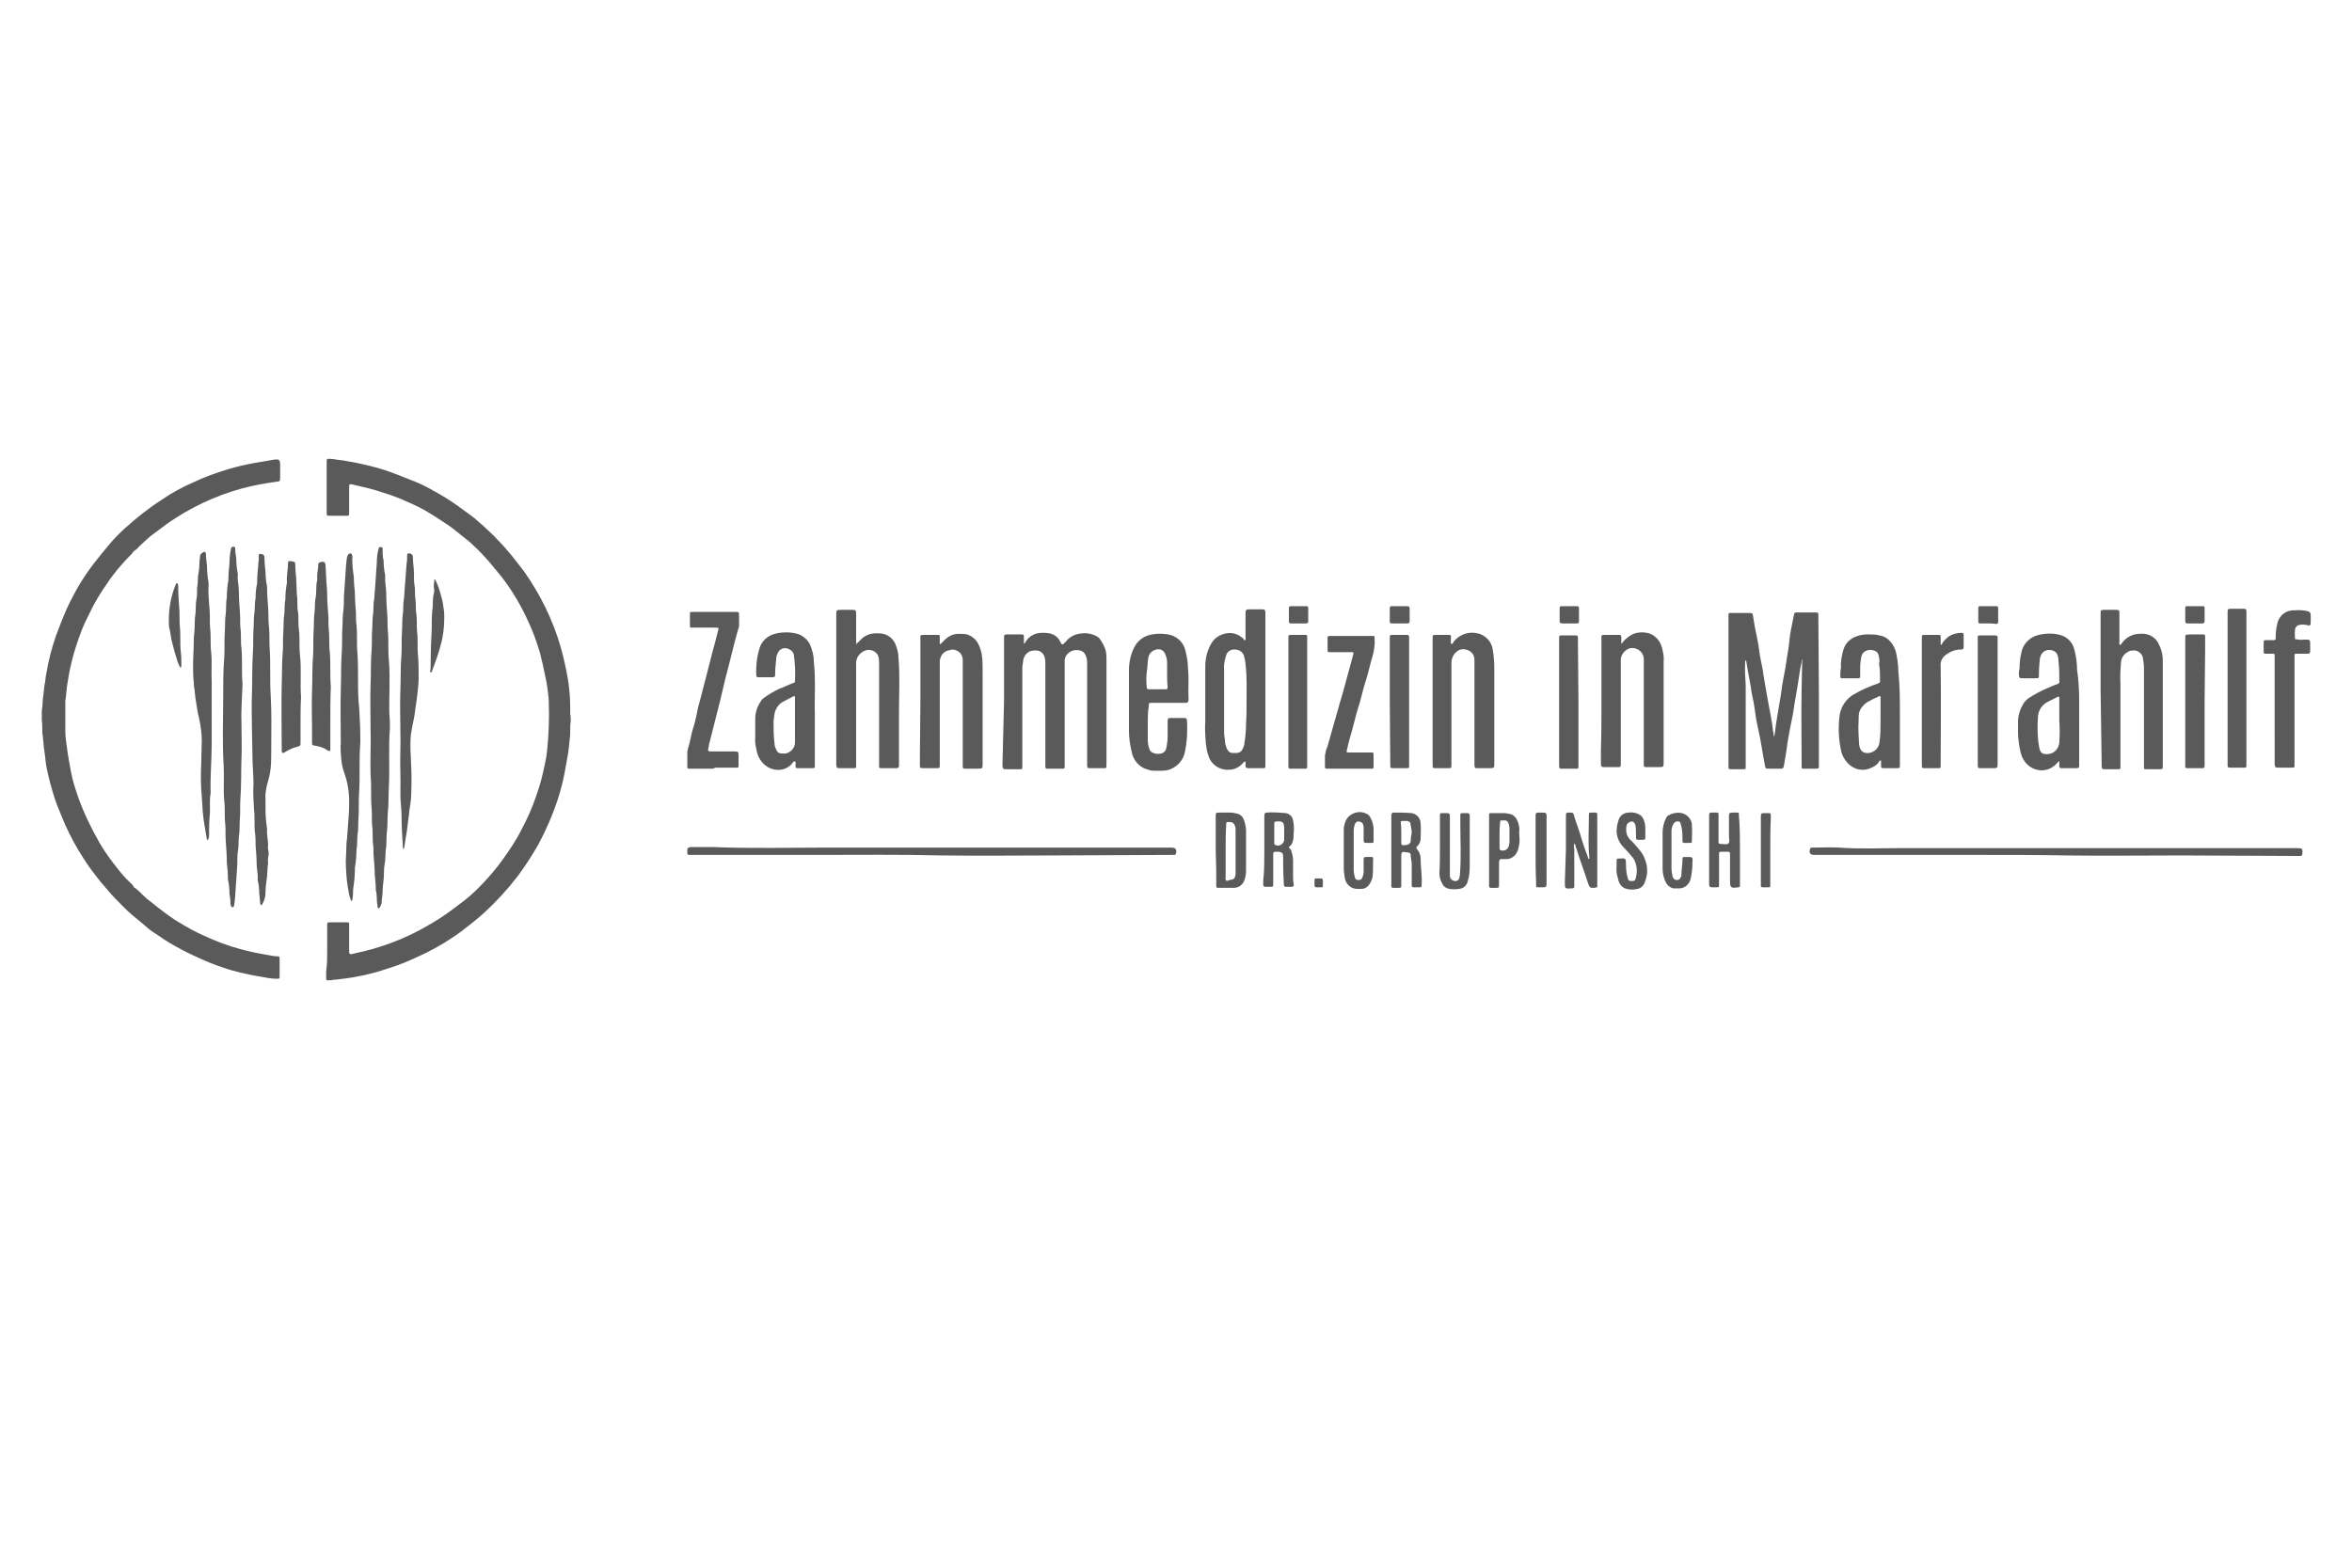 <?xml version="1.0" encoding="utf-8"?>
<!-- Generator: Adobe Illustrator 25.0.1, SVG Export Plug-In . SVG Version: 6.00 Build 0)  -->
<svg version="1.1" id="Layer_1" xmlns="http://www.w3.org/2000/svg" xmlns:xlink="http://www.w3.org/1999/xlink" x="0px" y="0px"
	 viewBox="0 0 450 300" style="enable-background:new 0 0 450 300;" xml:space="preserve">
<style type="text/css">
	.st0{fill:#5A5A5A;}
</style>
<path id="Path_189" class="st0" d="M62.6,182c0-1.6,0-3.3,0-4.9c0-0.6,0-0.6,0.6-0.6c1.1,0,2.1,0,3.1,0c0.5,0,0.5,0,0.5,0.5
	c0,1.6,0,3.1,0,4.7c0,0.2,0,0.4,0,0.6c0,0.2,0.2,0.3,0.4,0.3c1.8-0.4,3.6-0.8,5.4-1.4c2.9-0.9,5.7-2.1,8.4-3.6
	c1.1-0.6,2.1-1.2,3.2-1.9c1.7-1.1,3.2-2.3,4.8-3.5c1.4-1.1,2.6-2.3,3.8-3.6c1.2-1.3,2.3-2.6,3.3-4c1.3-1.8,2.6-3.7,3.6-5.7
	c1.2-2.2,2.2-4.5,3-6.9c0.7-2,1.2-4,1.6-6c0.2-0.9,0.3-1.7,0.4-2.6c0.3-3,0.4-6,0.3-8.9c0-0.8-0.1-1.6-0.2-2.3
	c-0.1-0.8-0.2-1.6-0.4-2.4c-0.3-1.6-0.7-3.3-1.1-4.9c-0.6-2-1.3-4-2.2-5.9c-1.4-3.1-3.1-6-5.2-8.7c-0.8-1-1.6-1.9-2.4-2.9
	c-0.9-1-1.8-2-2.8-2.9c-0.8-0.8-1.7-1.5-2.6-2.2c-0.9-0.7-1.8-1.5-2.8-2.1c-1-0.7-2-1.3-3.1-2c-1.3-0.8-2.7-1.5-4.1-2.1
	c-1.5-0.7-3.1-1.3-4.7-1.8c-2-0.7-4-1.1-6-1.6c-0.5-0.1-0.6,0-0.6,0.4c0,1.5,0,3,0,4.6c0,0.2,0,0.4,0,0.6c0,0.3-0.1,0.4-0.4,0.4
	c-1.2,0-2.3,0-3.5,0c-0.3,0-0.4-0.1-0.4-0.4c0-0.5,0-1,0-1.6v-7.9c0-0.2,0-0.4,0-0.6c0-0.3,0.1-0.4,0.4-0.4c0.6,0,1.2,0.1,1.8,0.2
	c1.2,0.1,2.4,0.4,3.6,0.6c2.4,0.5,4.8,1.1,7.1,2c1.4,0.5,2.7,1.1,4.1,1.6c1.5,0.6,2.9,1.4,4.3,2.2c1.8,1,3.4,2.1,5,3.3
	c0.9,0.7,1.9,1.3,2.7,2.1c0.7,0.6,1.4,1.2,2,1.8c0.6,0.6,1.2,1.1,1.7,1.7c1.9,1.9,3.5,4,5.1,6.1c3.1,4.4,5.5,9.3,7,14.5
	c0.5,1.9,1,3.9,1.3,5.8c0.2,1,0.3,2.1,0.4,3.2c0.1,1.3,0.1,2.5,0.1,3.8c0.1,0.4,0.1,0.9,0.1,1.3c-0.2,1.1,0,2.3-0.2,3.4
	c-0.1,1.1-0.2,2.2-0.4,3.3c-0.2,1.1-0.4,2.2-0.6,3.3c-0.3,1.6-0.7,3.1-1.2,4.7c-1,3.1-2.3,6.1-3.8,8.9c-1.2,2.1-2.5,4.1-3.9,6
	c-2,2.6-4.1,4.9-6.5,7.1c-0.8,0.7-1.6,1.4-2.5,2.1c-1.1,0.9-2.3,1.8-3.5,2.6c-2.1,1.4-4.4,2.7-6.7,3.7c-1.9,0.9-3.9,1.7-5.9,2.3
	c-2,0.7-4.1,1.2-6.3,1.6c-1.3,0.2-2.6,0.4-3.9,0.5c-0.4,0.1-0.7,0.1-1.1,0.1c-0.2,0-0.3-0.1-0.3-0.3c0-0.5,0-0.9,0-1.4
	C62.6,184.5,62.6,183.2,62.6,182z"/>
<path id="Path_190" class="st0" d="M8,137.8c0-0.6,0-1.2,0-1.8c0.2-1,0.1-2,0.3-3c0.1-0.6,0.1-1.2,0.2-1.8c0.2-0.8,0.2-1.7,0.4-2.5
	c0.4-2.4,1-4.7,1.8-7c0.6-1.6,1.2-3.2,1.9-4.8c0.6-1.4,1.3-2.7,2-4c1-1.8,2.1-3.4,3.3-5c1-1.3,2-2.5,3-3.7c0.9-1.1,1.9-2.1,3-3.1
	c2.2-2,4.6-3.9,7.1-5.5c1.9-1.3,3.9-2.4,6-3.3c2.1-1,4.3-1.8,6.6-2.5c1.7-0.5,3.4-0.9,5.1-1.2c1.2-0.2,2.4-0.4,3.5-0.6
	c1.2-0.2,1.4-0.1,1.4,1.1c0,0.7,0,1.5,0,2.2c0,0.8,0,0.8-0.8,0.9c-2.2,0.3-4.4,0.7-6.6,1.3c-5.1,1.4-9.9,3.7-14.2,6.7
	c-1.1,0.8-2.1,1.6-3.2,2.4c-0.8,0.7-1.6,1.4-2.3,2.1c-0.2,0.3-0.5,0.5-0.8,0.7c-0.3,0.2-0.4,0.6-0.7,0.8c-1.7,1.7-3.3,3.6-4.6,5.6
	c-1,1.4-1.9,2.9-2.7,4.4c-0.7,1.5-1.5,2.9-2.1,4.5c-0.8,2.1-1.5,4.2-2,6.4c-0.3,1.2-0.5,2.5-0.7,3.7c-0.2,1.1-0.2,2.2-0.4,3.3
	c0,0.2,0,0.4,0,0.6c0,1.8,0,3.6,0,5.4c0,1,0.2,2,0.3,2.9c0.2,1.6,0.5,3.2,0.8,4.8c0.3,1.6,0.8,3.1,1.3,4.6c1.1,3.1,2.5,6,4.1,8.8
	c0.8,1.4,1.7,2.7,2.7,4c1,1.3,2,2.6,3.2,3.7c0.3,0.2,0.5,0.5,0.7,0.8c0,0.1,0.1,0.2,0.2,0.2c1,0.7,1.7,1.7,2.7,2.4
	c0.6,0.5,1.3,1,1.9,1.5c1.3,1,2.6,2,4,2.8c1.5,0.9,3.1,1.8,4.7,2.5c2.2,1,4.5,1.9,6.8,2.5c1.8,0.5,3.7,0.9,5.6,1.2
	c0.5,0.1,1,0.2,1.5,0.2c0.5,0,0.5,0.1,0.5,0.6c0,1.1,0,2.2,0,3.2c0,0.5,0,0.5-0.6,0.5c-1,0-2-0.2-3-0.4c-1.4-0.2-2.7-0.5-4-0.8
	c-1.2-0.3-2.3-0.6-3.4-1c-1.5-0.5-3-1.1-4.5-1.8c-1.1-0.5-2.2-1-3.3-1.6c-1.5-0.8-2.9-1.6-4.3-2.6c-0.9-0.6-1.9-1.2-2.7-2
	c-0.8-0.7-1.6-1.3-2.4-2c-1.2-1-2.2-2.1-3.2-3.1s-1.9-2.2-2.9-3.3c-1.1-1.4-2.2-2.8-3.2-4.4c-1.3-2-2.5-4.2-3.5-6.4
	c-0.7-1.7-1.4-3.3-2-5c-0.6-1.9-1.1-3.7-1.5-5.6c-0.3-1.2-0.3-2.4-0.5-3.5c-0.2-1.2-0.2-2.4-0.4-3.6C8.1,139.4,8.1,138.5,8,137.8z"
	/>
<path id="Path_191" class="st0" d="M348,132.2V146c0,0.2,0,0.3,0,0.5c0,0.5,0,0.6-0.6,0.6c-0.7,0-1.5,0-2.2,0c-0.5,0-0.5,0-0.5-0.5
	c0-0.1,0-0.2,0-0.3c0-4.9-0.1-9.7,0-14.6c0-1.7,0.1-3.3,0.1-5c0-0.2,0-0.4,0-0.5c-0.2,0.1-0.1,0.4-0.1,0.5c-0.3,1.3-0.5,2.7-0.7,4.1
	c-0.2,1.4-0.5,2.8-0.7,4.1c-0.2,1.8-0.7,3.7-1,5.5c-0.2,1.1-0.4,2.2-0.5,3.2c-0.2,1-0.3,2-0.5,3c-0.1,0.4-0.2,0.5-0.6,0.5
	c-0.8,0-1.6,0-2.4,0c-0.5,0-0.5-0.1-0.6-0.5c-0.5-2.5-0.8-5-1.4-7.5c-0.4-1.6-0.5-3.2-0.8-4.8c-0.2-0.9-0.4-1.8-0.5-2.7
	c-0.2-1.1-0.4-2.2-0.6-3.3c-0.1-0.6-0.2-1.2-0.3-1.8c0,0,0-0.1-0.1-0.1c-0.1,0-0.1,0.1-0.1,0.2c-0.1,1.5,0,3,0.1,4.5
	c0,0.2,0,0.4,0,0.6c0,4.9,0,9.8,0,14.7c0,0.9,0.1,0.8-0.9,0.8c-0.7,0-1.4,0-2,0c-0.3,0-0.4-0.1-0.4-0.4c0-0.2,0-0.4,0-0.6
	c0-9.3,0-18.7,0-28c0-1-0.1-0.9,0.9-0.9c1,0,2,0,3.1,0c0.5,0,0.7,0.1,0.7,0.6c0.2,1.4,0.5,2.9,0.8,4.3c0.3,1.4,0.4,2.8,0.7,4.2
	c0.2,0.9,0.4,1.9,0.5,2.8c0.2,1.2,0.4,2.3,0.6,3.5c0.2,1.3,0.5,2.6,0.7,3.8c0.2,1.1,0.4,2.1,0.5,3.2c0,0.2,0.1,0.4,0.1,0.5
	c0.1,0.3,0,0.6,0.1,0.8c0.1-0.3,0.2-0.6,0.2-0.9c0.2-1.9,0.6-3.8,0.9-5.8c0.3-1.5,0.4-2.9,0.7-4.4c0.3-1.4,0.5-2.7,0.7-4.1
	c0.2-1.2,0.4-2.4,0.5-3.6c0.1-1,0.3-1.9,0.5-2.9c0.1-0.5,0.2-1,0.3-1.5s0.1-0.6,0.6-0.6c1.2,0,2.5,0,3.7,0c0.3,0,0.4,0.1,0.4,0.4
	c0,0.2,0,0.4,0,0.6L348,132.2z"/>
<path id="Path_192" class="st0" d="M192.1,134.3v-11.7c0-0.2,0-0.4,0-0.6c0-0.5,0.1-0.6,0.6-0.6c0.9,0,1.9,0,2.8,0
	c0.3,0,0.4,0.1,0.4,0.4c0,0.2,0,0.5,0,0.7c0,0.2,0,0.5,0,0.7c0.2-0.1,0.3-0.3,0.4-0.5c0.1-0.1,0.2-0.3,0.3-0.4
	c0.7-0.8,1.7-1.2,2.8-1.2c0.5,0,0.9,0,1.4,0.1c0.9,0.2,1.6,0.7,2,1.5c0.1,0.2,0.2,0.4,0.3,0.5c0,0.1,0.1,0.1,0.2,0.1c0,0,0,0,0.1,0
	c0.2-0.2,0.4-0.4,0.6-0.6c0.7-0.9,1.8-1.4,3-1.5c1-0.1,2,0.1,2.9,0.6c0.1,0.1,0.3,0.2,0.4,0.3c0.6,0.8,1.1,1.7,1.3,2.6
	c0.1,0.6,0.1,1.1,0.1,1.7c0,6.6,0,13.2,0,19.8c0,0.9,0,0.8-0.8,0.8c-0.8,0-1.6,0-2.4,0c-0.4,0-0.4,0-0.5-0.4c0-0.2,0-0.4,0-0.6
	c0-6.4,0-12.8,0-19.2c0-0.7-0.2-1.4-0.6-1.9c-0.3-0.3-0.8-0.5-1.3-0.5c-1.1-0.1-2.2,0.7-2.4,1.8c0,0.2,0,0.3,0,0.5
	c0,2.3,0,4.5,0,6.8V146c0,0.2,0,0.4,0,0.6c0,0.4,0,0.5-0.4,0.5c-1,0-1.9,0-2.9,0c-0.3,0-0.4-0.1-0.4-0.4c0-0.2,0-0.4,0-0.6
	c0-6.4,0-12.8,0-19.2c0-0.3,0-0.7-0.1-1c-0.2-1-1.1-1.6-2.1-1.4c-0.1,0-0.1,0-0.2,0c-0.9,0.1-1.6,0.8-1.8,1.7
	c-0.1,0.5-0.1,0.9-0.2,1.4c0,6.2,0,12.4,0,18.7c0,1,0.1,0.9-0.9,0.9c-0.8,0-1.5,0-2.3,0c-0.5,0-0.5-0.1-0.6-0.6c0-0.2,0-0.4,0-0.5
	L192.1,134.3z"/>
<path id="Path_193" class="st0" d="M242.1,131.9v14.2c0,1,0.1,0.9-0.9,0.9c-0.8,0-1.5,0-2.3,0c-0.5,0-0.6-0.1-0.6-0.6
	c0-0.2,0-0.3,0-0.5c0-0.1,0-0.2-0.1-0.2c0,0-0.1,0.1-0.2,0.1c-0.7,0.9-1.7,1.5-2.9,1.5c-1.8,0.1-3.4-1-3.9-2.7
	c-0.3-0.8-0.4-1.6-0.5-2.4c-0.1-1.4-0.2-2.7-0.1-4.1c0-3.5,0-7,0-10.5c0-1.7,0.4-3.3,1.3-4.7c0.6-0.9,1.6-1.5,2.7-1.7
	c1.1-0.2,2.2,0.1,3,0.8c0.1,0,0.1,0.1,0.2,0.1c0.2,0.1,0.1,0.5,0.4,0.4c0.2-0.1,0.1-0.4,0.1-0.6c0-1.5,0-3,0-4.5
	c0-0.7,0.1-0.8,0.8-0.8c0.8,0,1.6,0,2.4,0c0.5,0,0.5,0.1,0.6,0.5c0,0.2,0,0.4,0,0.6L242.1,131.9z M238.5,133.9c0-2,0.1-4.4-0.2-6.8
	c0-0.5-0.2-1.1-0.3-1.6c-0.2-0.7-0.9-1.2-1.7-1.2c-0.8-0.1-1.5,0.4-1.7,1.1c-0.3,0.9-0.5,1.9-0.4,2.9c0,4,0,7.9,0,11.9
	c0,0.7,0.2,1.3,0.2,2c0.1,0.4,0.2,0.8,0.4,1.2c0.2,0.4,0.6,0.7,1,0.7c0.2,0,0.5,0,0.7,0c0.6,0,1.1-0.3,1.3-0.9
	c0.2-0.4,0.3-0.7,0.3-1.1c0.2-1.2,0.3-2.4,0.3-3.7C238.5,137.2,238.5,135.7,238.5,133.9L238.5,133.9z"/>
<path id="Path_194" class="st0" d="M160,131.8v-14.1c0-1,0-1,1.1-1c0.7,0,1.4,0,2,0c0.6,0,0.7,0.1,0.7,0.7c0,1.8,0,3.6,0,5.4
	c0,0.2,0,0.4,0,0.5c0.1-0.1,0.2-0.3,0.4-0.4c0.2-0.2,0.4-0.4,0.6-0.6c0.7-0.7,1.7-1.1,2.7-1.1c0.2,0,0.5,0,0.7,0
	c1.3,0,2.4,0.7,3,1.8c0.4,0.9,0.7,1.9,0.7,2.9c0.3,3.4,0.1,6.8,0.1,10.1c0,3.4,0,6.7,0,10.1c0,0.2,0,0.3,0,0.5
	c0,0.2-0.2,0.4-0.4,0.4c0,0,0,0-0.1,0c-1,0-2,0-3,0c-0.2,0-0.3-0.1-0.3-0.3s0-0.4,0-0.6c0-6.3,0-12.6,0-19c0-0.4,0-0.9-0.1-1.3
	c-0.2-1-1.3-1.6-2.3-1.4c-0.1,0-0.2,0.1-0.3,0.1c-1,0.4-1.7,1.3-1.7,2.4c0,0.3,0,0.6,0,0.9c0,6.1,0,12.2,0,18.3c0,1,0.1,0.9-0.9,0.9
	c-0.8,0-1.5,0-2.3,0c-0.5,0-0.5-0.1-0.6-0.6c0-0.2,0-0.4,0-0.6L160,131.8z"/>
<path id="Path_195" class="st0" d="M401.9,131.9V118c0-0.1,0-0.3,0-0.4c0-0.9,0-0.9,0.9-0.9c0.6,0,1.2,0,1.8,0c0.9,0,0.9,0,0.9,0.9
	c0,1.7,0,3.4,0,5.1c0,0.2-0.1,0.6,0.1,0.7c0.2,0.1,0.3-0.3,0.5-0.5c0.8-1,2-1.6,3.2-1.6c0.7-0.1,1.4,0,2.1,0.3
	c0.6,0.3,1.2,0.8,1.5,1.4c0.6,1.1,0.9,2.2,0.9,3.5c0,6.6,0,13.2,0,19.8c0,0.1,0,0.2,0,0.3c0,0.5,0,0.6-0.6,0.6c-0.8,0-1.7,0-2.5,0
	c-0.5,0-0.5,0-0.5-0.5c0-0.2,0-0.4,0-0.6c0-6.1,0-12.2,0-18.3c0-0.6-0.1-1.2-0.2-1.9c-0.2-1-1.2-1.6-2.1-1.4c-0.1,0-0.1,0-0.2,0
	c-1,0.3-1.8,1.1-1.9,2.2c-0.1,1.4-0.2,2.8-0.1,4.2c0,5.1,0,10.3,0,15.4c0,1,0.1,0.9-0.9,0.9c-0.7,0-1.4,0-2.1,0
	c-0.5,0-0.5,0-0.6-0.6c0-0.2,0-0.3,0-0.5L401.9,131.9z"/>
<path id="Path_196" class="st0" d="M176.1,134.2c0-4,0-7.9,0-11.9c0-0.8-0.1-0.8,0.8-0.8c0.8,0,1.7,0,2.5,0c0.4,0,0.4,0,0.4,0.5
	c0,0.4,0,0.7,0,1.1c0,0.1,0,0.2,0,0.2c0.1,0,0.1-0.1,0.2-0.1c0.2-0.2,0.5-0.5,0.7-0.7c0.8-0.8,1.8-1.3,3-1.2c0.5,0,1.1,0,1.6,0.2
	c0.7,0.3,1.3,0.8,1.7,1.4c0.5,0.9,0.8,1.8,0.9,2.8c0.1,0.9,0.1,1.8,0.1,2.7c0,5.9,0,11.8,0,17.7c0,1,0,1-1,1c-0.8,0-1.6,0-2.4,0
	c-0.3,0-0.4-0.1-0.4-0.4c0-0.2,0-0.4,0-0.6v-19c0-0.3,0-0.5,0-0.8c0-1.1-0.8-1.9-1.9-2c-0.2,0-0.3,0-0.5,0.1c-1.2,0.1-2,1.1-2,2.3
	c0,1.5,0,3.1,0,4.6v14.6c0,0.1,0,0.3,0,0.4c0,0.7,0,0.7-0.7,0.7c-0.8,0-1.6,0-2.4,0c-0.7,0-0.7,0-0.7-0.7c0-0.6,0-1.3,0-1.9
	L176.1,134.2z"/>
<path id="Path_197" class="st0" d="M306.4,134.2c0-4,0-7.9,0-11.9c0-0.8-0.1-0.8,0.8-0.8c0.8,0,1.7,0,2.5,0c0.4,0,0.4,0,0.5,0.4
	c0,0.4,0,0.7,0,1.1c0,0.1,0,0.2,0,0.2c0.1,0,0.1-0.1,0.2-0.2c0.5-0.7,1.2-1.2,1.9-1.6c1.1-0.5,2.4-0.5,3.5-0.1
	c1.1,0.5,1.9,1.5,2.2,2.7c0.2,0.9,0.4,1.7,0.3,2.6c0,6.4,0,12.8,0,19.2c0,1,0,1-1,1c-0.8,0-1.6,0-2.4,0c-0.3,0-0.4-0.1-0.4-0.4
	c0-0.2,0-0.4,0-0.6v-19c0-0.2,0-0.5,0-0.7c0-1.2-1.1-2.1-2.2-2.1c-0.4,0-0.7,0.1-1,0.3c-0.7,0.4-1.2,1.2-1.2,2c0,0.2,0,0.5,0,0.7
	v18.7c0,0.1,0,0.3,0,0.4c0,0.7,0,0.7-0.7,0.7c-0.8,0-1.6,0-2.4,0c-0.6,0-0.7-0.1-0.7-0.7c0-0.9,0-1.8,0-2.7
	C306.4,140.5,306.4,137.4,306.4,134.2z"/>
<path id="Path_198" class="st0" d="M397.8,137.6v8.3c0,0.2,0,0.4,0,0.6c0,0.4-0.1,0.5-0.5,0.5c-1,0-1.9,0-2.9,0
	c-0.3,0-0.4-0.1-0.4-0.4c0-0.3,0-0.6,0-0.9c0,0,0-0.1,0-0.1c0,0-0.1,0.1-0.1,0.1c-0.2,0.2-0.3,0.3-0.5,0.5c-1.2,1.3-3.1,1.6-4.7,0.7
	c-1.1-0.6-1.8-1.7-2.1-2.9c-0.3-1.3-0.5-2.6-0.5-3.9c0-0.7,0-1.4,0-2c0-1.2,0.4-2.4,1-3.4c0.3-0.5,0.7-0.9,1.2-1.2
	c1.1-0.7,2.2-1.3,3.4-1.8c0.7-0.3,1.3-0.6,2-0.8c0.2-0.1,0.4-0.3,0.3-0.5c0-1.1,0-2.2-0.1-3.3c-0.1-0.5,0-1-0.2-1.6
	c-0.1-0.3-0.2-0.5-0.4-0.7c-0.8-0.6-1.9-0.6-2.6,0.2c-0.2,0.3-0.3,0.6-0.4,0.9c-0.1,1-0.2,1.9-0.2,2.9c0,1.1,0.1,1-1,1
	c-0.7,0-1.5,0-2.2,0c-0.5,0-0.6-0.1-0.6-0.5c-0.1-0.5,0-1,0.1-1.5c0-0.1,0-0.2,0-0.2c0-0.8,0.1-1.7,0.3-2.5c0.2-1.6,1.4-3,3-3.5
	c1.4-0.4,3-0.5,4.4-0.1c1.4,0.3,2.5,1.5,2.8,2.9c0.3,1.2,0.5,2.5,0.5,3.8C397.9,131.5,397.8,134.8,397.8,137.6z M394,137.9
	L394,137.9c0-1.4,0-2.9,0-4.3c0-0.3-0.1-0.4-0.4-0.2c-0.6,0.3-1.2,0.6-1.8,0.9c-1.2,0.6-1.9,1.8-1.9,3.1c-0.1,1.8-0.1,3.6,0.2,5.3
	c0.2,1.3,0.5,1.7,1.8,1.6c1.1-0.1,2-1,2.1-2.2C394.1,140.7,394.1,139.3,394,137.9L394,137.9z"/>
<path id="Path_199" class="st0" d="M155.9,136.6v9.4c0,0.2,0,0.4,0,0.5c0,0.4,0,0.5-0.4,0.5c-1,0-1.9,0-2.9,0
	c-0.3,0-0.4-0.1-0.4-0.4s0.1-0.8-0.1-0.9c-0.2-0.1-0.5,0.3-0.7,0.6c-1.1,1.1-2.7,1.3-4.1,0.7c-1.3-0.6-2.2-1.8-2.5-3.2
	c-0.2-0.9-0.4-1.8-0.3-2.7c0-1.2,0-2.3,0-3.5c0-1.3,0.4-2.5,1.2-3.6c0.1-0.2,0.3-0.3,0.4-0.4c0.9-0.7,2-1.3,3-1.8
	c0.9-0.3,1.8-0.8,2.7-1.1c0.2,0,0.4-0.3,0.3-0.5c0.1-1.6,0-3.2-0.2-4.8c-0.1-0.6-0.5-1-1-1.2c-0.6-0.3-1.3-0.2-1.8,0.3
	c-0.4,0.5-0.6,1.1-0.6,1.7c-0.1,1-0.2,1.9-0.2,2.9c0,0.4,0,0.4-0.4,0.5c-0.9,0-1.8,0-2.8,0c-0.3,0-0.4-0.1-0.4-0.4
	c-0.1-1.7,0.1-3.4,0.6-5.1c0.4-1.4,1.5-2.4,2.9-2.8c1.5-0.4,3.2-0.4,4.7,0.1c0.9,0.4,1.7,1.1,2.1,2c0.4,1,0.7,2,0.7,3.1
	C156.1,130.2,155.8,133.8,155.9,136.6z M152.1,138c0-1.4,0-2.8,0-4.2c0-0.7,0-0.7-0.6-0.4c-0.6,0.3-1.1,0.6-1.7,0.9
	c-0.8,0.4-1.4,1.3-1.6,2.2c-0.1,0.5-0.1,1-0.2,1.5c0,1.5,0,2.9,0.2,4.4c0,0.3,0.1,0.6,0.2,0.8c0.3,0.8,0.6,1,1.4,1
	c0.2,0,0.3,0,0.5,0c1-0.2,1.8-1.1,1.8-2.1C152.1,140.7,152.1,139.3,152.1,138L152.1,138z"/>
<path id="Path_200" class="st0" d="M274.1,134.2v-11.6c0-0.1,0-0.3,0-0.4c0-0.7,0-0.7,0.7-0.7c0.8,0,1.6,0,2.4,0
	c0.4,0,0.4,0,0.4,0.5c0,0.2,0,0.4,0,0.5c0,0.3-0.1,0.7,0.1,0.7c0.3,0.1,0.3-0.3,0.5-0.5c1.1-1.3,2.8-1.9,4.5-1.5
	c1.5,0.3,2.7,1.6,2.9,3.1c0.2,1.2,0.3,2.4,0.3,3.6c0,6,0,12.1,0,18.1c0,1,0,1-1,1c-0.8,0-1.5,0-2.3,0c-0.4,0-0.4,0-0.5-0.5
	c0-0.2,0-0.4,0-0.6v-19c0-0.2,0-0.5,0-0.7c0-0.8-0.5-1.5-1.3-1.8c-0.8-0.3-1.6-0.2-2.2,0.4c-0.6,0.5-0.9,1.3-0.9,2.1
	c0,6.4,0,12.7,0,19.1c0,1.1,0.1,1-1,1c-0.7,0-1.5,0-2.2,0c-0.3,0-0.4-0.1-0.4-0.4c0-0.2,0-0.4,0-0.6L274.1,134.2z"/>
<path id="Path_201" class="st0" d="M363.5,136.8v9.3c0,0.2,0,0.4,0,0.5c0,0.3-0.1,0.4-0.4,0.4c-0.9,0-1.9,0-2.8,0
	c-0.3,0-0.4-0.1-0.4-0.4c0-0.3,0-0.6,0-0.9c0-0.1,0-0.1-0.1-0.2c-0.1,0-0.1,0.1-0.2,0.1c-0.3,0.6-0.8,1-1.5,1.3
	c-1.4,0.7-3,0.5-4.2-0.5c-0.9-0.8-1.5-1.8-1.7-3c-0.4-1.9-0.5-3.9-0.3-5.9c0.1-2.1,1.3-3.9,3.1-4.8c1.4-0.8,2.8-1.4,4.3-1.9
	c0.3-0.1,0.5-0.3,0.4-0.6c0-0.9,0-1.7-0.1-2.6c-0.1-0.3-0.1-0.7,0-1c0-0.4-0.1-0.9-0.2-1.3c-0.1-0.3-0.3-0.6-0.6-0.7
	c-0.7-0.4-1.7-0.3-2.3,0.3c-0.2,0.2-0.3,0.5-0.4,0.8c-0.1,0.7-0.2,1.3-0.2,2c0,0.5,0,1.1,0,1.7c0,0.3-0.1,0.4-0.4,0.4
	c-1,0-2,0-3.1,0c-0.2,0-0.3-0.1-0.3-0.3c0-0.5,0-1.1,0.1-1.6c0-0.2,0.1-0.4,0-0.5c0-1,0.2-2.1,0.5-3.1c0.4-1.3,1.4-2.2,2.7-2.6
	c0.6-0.2,1.3-0.3,1.9-0.3c0.8,0,1.6,0,2.3,0.2c0.6,0.1,1.1,0.3,1.6,0.7c0.7,0.6,1.2,1.4,1.5,2.3c0.3,1.3,0.5,2.6,0.5,3.9
	C363.5,131.2,363.5,134,363.5,136.8L363.5,136.8z M359.8,137.9c0-0.7,0-1.3,0-2c0-0.8,0-1.6,0-2.4c0-0.3-0.1-0.4-0.4-0.2
	c-0.7,0.3-1.5,0.7-2.2,1.1c-0.7,0.5-1.3,1.2-1.5,2c-0.1,0.5-0.1,1-0.1,1.5c-0.1,1.5,0,3.1,0.1,4.6c0.2,1.2,0.7,1.7,1.9,1.6
	c1.1-0.2,1.9-1,2-2.1C359.8,140.7,359.8,139.3,359.8,137.9z"/>
<path id="Path_202" class="st0" d="M219.6,138.4c0,1.1,0,2.2,0,3.2c0,0.6,0.1,1.1,0.3,1.7c0.1,0.4,0.4,0.7,0.8,0.8
	c0.4,0.2,0.9,0.2,1.4,0.1c0.5-0.1,0.9-0.4,1-0.9c0.2-0.8,0.3-1.6,0.3-2.4c0-0.9,0-1.9,0-2.8c0-0.7,0.1-0.7,0.7-0.7
	c0.8,0,1.6,0,2.4,0c0.5,0,0.6,0.1,0.6,0.6c0.1,1,0,2.1,0,3.1c-0.1,1-0.2,1.9-0.4,2.8c-0.3,1.7-1.7,3.1-3.4,3.5
	c-0.6,0.1-1.3,0.1-1.9,0.1c-0.6,0-1.2,0-1.7-0.2c-1.7-0.4-2.9-1.8-3.2-3.5c-0.3-1.3-0.5-2.6-0.5-3.9c0-3.9,0-7.7,0-11.6
	c0-1.5,0.3-3,1-4.4c0.6-1.2,1.7-2.1,3-2.4c1.3-0.3,2.6-0.3,3.9,0c1.5,0.4,2.6,1.6,2.9,3c0.3,1.2,0.5,2.3,0.5,3.5
	c0.2,1.9,0,3.7,0.1,5.6c0,0.1,0,0.3,0,0.4c0,0.2-0.2,0.5-0.4,0.5c0,0-0.1,0-0.1,0h-1.3c-1.7,0-3.5,0-5.2,0c-0.6,0-0.6,0-0.6,0.6
	C219.6,136.2,219.6,137.3,219.6,138.4L219.6,138.4z M223.3,129L223.3,129c0-0.7,0-1.4,0-2.1c0-0.6-0.1-1.2-0.4-1.8
	c-0.3-0.7-1-1-1.7-0.8c-0.8,0.2-1.4,0.8-1.5,1.6c-0.2,0.9-0.1,1.8-0.3,2.7c-0.1,1-0.1,1.9,0,2.9c0,0.3,0.1,0.4,0.4,0.4
	c1,0,2,0,3.1,0c0.4,0,0.5,0,0.5-0.5C223.3,130.6,223.3,129.8,223.3,129L223.3,129z"/>
<path id="Path_203" class="st0" d="M46.2,138.5c0,2.6,0.1,4.6,0,6.7c-0.1,2.5,0,5-0.2,7.5c-0.1,1.3,0,2.6-0.1,3.9
	c-0.1,1.2,0,2.4-0.2,3.5c-0.1,1,0,1.9-0.2,2.9c-0.1,0.8-0.1,1.7-0.1,2.5c-0.1,1.5-0.2,3-0.3,4.4c-0.1,1.1-0.1,2.2-0.3,3.3
	c0,0.2-0.1,0.4-0.3,0.4c-0.2,0-0.3-0.1-0.3-0.3c-0.1-0.1-0.1-0.2-0.1-0.4c0-0.6-0.1-1.2-0.2-1.9c0-0.9-0.1-1.9-0.3-2.8
	c0-0.1,0-0.1,0-0.2c0-1-0.1-1.9-0.2-2.9c0-1.3-0.1-2.7-0.2-4c-0.1-1.2,0-2.3-0.1-3.4c-0.2-1.5,0-3-0.2-4.5c-0.2-2.2,0-4.3-0.1-6.5
	c-0.3-4.5-0.1-9-0.1-13.4c0-2.5,0-5,0.2-7.4c0.1-1.6,0-3.2,0.1-4.8c0.1-1.2,0-2.5,0.2-3.7c0.1-1,0-2.1,0.2-3.1
	c0-1.1,0.1-2.2,0.3-3.3c0-0.1,0-0.1,0-0.2c0-1,0.1-1.9,0.2-2.9c0-1,0.1-2,0.3-2.9c0-0.2,0.1-0.3,0.4-0.4c0.2,0,0.4,0.1,0.4,0.3
	c0,0,0,0.1,0,0.1c0,0.6,0.1,1.2,0.2,1.8c0,1,0.1,2,0.3,3c0,0.1,0,0.1,0,0.2c-0.1,1.1,0.2,2.1,0.2,3.1c0,1.4,0.1,2.7,0.2,4.1
	c0.1,1,0,2,0.1,3c0.2,1.3,0,2.6,0.2,3.9c0.2,2.3,0,4.6,0.2,6.9C46.3,133.7,46.1,136.4,46.2,138.5z"/>
<path id="Path_204" class="st0" d="M70.9,139.6c0-3.3-0.1-5.9,0-8.5c0.1-2.2,0-4.5,0.2-6.7c0.1-1.3,0-2.5,0.1-3.8
	c0.1-1.1,0-2.2,0.2-3.2c0.1-0.9,0-1.9,0.2-2.8c0.1-0.9,0.1-1.7,0.2-2.6c0.1-1.5,0.2-3,0.3-4.4c0-0.8,0.1-1.7,0.3-2.5
	c0.1-0.3,0.2-0.5,0.5-0.4c0.2,0,0.4,0.2,0.3,0.4c0,0,0,0,0,0c0,0.7,0,1.5,0.2,2.2c0,0.9,0.1,1.9,0.3,2.8c0,0,0,0.1,0,0.1
	c-0.1,1.2,0.2,2.3,0.2,3.4c0,1.4,0.1,2.7,0.2,4.1c0.1,1,0,1.9,0.1,2.9c0.2,1.9,0,3.8,0.2,5.7c0.3,3.5,0,7,0.1,10.4
	c0.1,0.9,0.1,1.8,0.1,2.7c-0.3,3.7,0,7.5-0.2,11.2c-0.1,1.7,0,3.3-0.2,4.9c-0.1,1.3,0,2.6-0.2,3.9c-0.1,1.1,0,2.2-0.2,3.3
	c-0.1,0.9,0,1.7-0.2,2.6c-0.2,1-0.1,2-0.2,3c-0.1,0.8-0.2,1.6-0.2,2.4c0,0.7-0.2,1.4-0.2,2.2c0,0.1,0,0.1-0.1,0.2
	c-0.1,0.5-0.4,0.8-0.5,0.7c-0.3-0.2-0.1-0.5-0.2-0.7c-0.2-0.9,0-1.8-0.3-2.7c0,0,0-0.1,0-0.1c0-1-0.1-1.9-0.2-2.9
	c0-1.1-0.1-2.3-0.2-3.4c-0.1-0.8,0-1.5-0.1-2.3c-0.2-1.2,0-2.5-0.2-3.7c-0.1-1.1,0-2.2-0.1-3.3c-0.2-2.1,0-4.2-0.2-6.4
	C70.8,145.3,71,142.1,70.9,139.6z"/>
<path id="Path_205" class="st0" d="M48.2,139.2c0-2.1-0.1-4.2,0-6.2c0.1-2.8,0-5.6,0.2-8.4c0.1-1.4,0-2.7,0.1-4.1
	c0.1-1.2,0-2.3,0.2-3.4c0.1-0.9,0-1.7,0.2-2.6c0-1,0.1-2,0.3-2.9c0-0.1,0-0.1,0-0.2c0-1,0.1-2.1,0.2-3.1c0-0.7,0.2-1.3,0.1-2
	c0-0.2,0.1-0.3,0.3-0.3c0.5,0,0.8,0.2,0.8,0.7c0,0.9,0.1,1.8,0.2,2.7c0,0.9,0.1,1.9,0.3,2.8c0,0.1,0,0.1,0,0.2
	c0,1.3,0.1,2.6,0.2,3.8c0.1,1.4,0,2.7,0.2,4.1c0.1,1.3,0,2.6,0.1,3.8c0.2,3,0,6.1,0.2,9.1c0.2,3.4,0.1,6.8,0.1,10.1
	c0,1.2,0,2.4-0.1,3.6c-0.1,1-0.3,1.9-0.6,2.9c-0.3,1.1-0.5,2.2-0.4,3.4c0,0.5,0,1.1,0,1.7c0,1.2,0.1,2.4,0.3,3.7c0,0,0,0.1,0,0.1
	c-0.1,1,0.2,2,0.2,3c-0.1,0.5,0,0.9,0.1,1.4c0,0.1,0,0.3,0,0.4c-0.1,0.6-0.2,1.1-0.1,1.7c-0.2,1.1-0.1,2.2-0.3,3.3
	c-0.1,0.7-0.2,1.5-0.2,2.3c0,0.8-0.2,1.5-0.6,2.2c0,0.1-0.1,0.2-0.2,0.2s-0.1-0.1-0.2-0.2c-0.1-0.7-0.1-1.4-0.2-2
	c0-0.9-0.1-1.8-0.3-2.6c0,0,0-0.1,0-0.1c0.1-1-0.2-2-0.2-3c0-1.2-0.1-2.3-0.2-3.5c0-0.8,0-1.6-0.1-2.3c-0.2-1.5,0-3.1-0.2-4.6
	c-0.1-1.6-0.2-3.3-0.1-4.9c0-1.8-0.2-3.5-0.2-5.3C48.3,142.6,48.2,140.9,48.2,139.2z"/>
<path id="Path_206" class="st0" d="M68.9,139.1c0,1.5,0.1,2.6,0,3.6c-0.2,3,0,6.1-0.2,9.1c-0.1,1.5,0,3-0.1,4.5
	c-0.1,1.2,0,2.4-0.2,3.5c-0.1,1,0,1.9-0.2,2.9c0,1.1-0.1,2.2-0.3,3.3c0,0.1,0,0.2,0,0.2c0,1.2-0.1,2.4-0.3,3.7
	c-0.1,0.7,0,1.5-0.2,2.3c0,0.1,0,0.2-0.1,0.2c-0.1,0-0.2-0.1-0.2-0.2c-0.1-0.3-0.2-0.6-0.3-1c-0.2-1.1-0.4-2.2-0.5-3.4
	c-0.1-1.3-0.2-2.7-0.1-4c0.1-1.1,0-2.2,0.2-3.4c0.1-1.4,0.2-2.8,0.3-4.1c0.1-1,0.1-2,0.1-3c0-1.8-0.3-3.6-0.9-5.3
	c-0.3-0.8-0.5-1.7-0.6-2.6c-0.1-1.1-0.2-2.2-0.1-3.4c0-3.3-0.1-6.6,0-9.8c0.1-2.5,0-5.1,0.2-7.6c0.1-1.5,0-2.9,0.1-4.4
	c0.1-1.2,0-2.3,0.2-3.4c0.1-0.9,0.1-1.7,0.1-2.6c0.1-1.5,0.2-3,0.3-4.4c0.1-1.1,0.1-2.1,0.3-3.2c0.1-0.4,0.3-0.7,0.7-0.7
	c0.1,0,0.2,0.1,0.2,0.2c0.1,0.2,0.2,0.5,0.1,0.8c0,1.2,0.1,2.3,0.3,3.5c0,0,0,0.1,0,0.1c0,1,0.1,1.9,0.2,2.9c0,1.3,0.1,2.5,0.2,3.8
	c0,0.8,0,1.6,0.1,2.4c0.2,1.9,0,3.7,0.2,5.6c0.2,3,0,6,0.2,8.9C68.8,135.9,68.8,137.7,68.9,139.1z"/>
<path id="Path_207" class="st0" d="M136.4,147.1c-1.4,0-2.8,0-4.3,0c-0.6,0-0.6,0-0.6-0.6c0-0.8,0-1.6,0-2.4c0-0.4,0.1-0.7,0.2-1.1
	c0.4-1.2,0.5-2.4,0.9-3.6c0.3-0.9,0.5-1.8,0.7-2.7c0.2-1.3,0.6-2.5,0.9-3.7c0.6-2.2,1.1-4.4,1.7-6.6c0.4-1.7,0.9-3.3,1.3-5
	c0.3-1.4,0.7-1.3-1-1.3c-1.2,0-2.5,0-3.7,0c-0.5,0-0.5,0-0.5-0.5c0-0.7,0-1.3,0-2c0-0.5,0-0.5,0.5-0.5c1.6,0,3.2,0,4.8,0
	c1.2,0,2.4,0,3.5,0c0.5,0,0.6,0,0.6,0.6c0,0.7,0,1.4,0,2c0,0.2,0,0.4-0.1,0.5c-0.6,2-1.1,4.1-1.6,6.1c-0.7,2.6-1.3,5.1-1.9,7.7
	c-0.7,2.8-1.4,5.5-2.1,8.3c-0.1,0.3-0.1,0.7-0.2,1c-0.1,0.3,0,0.5,0.4,0.5c0.5,0,0.9,0,1.4,0c1.1,0,2.2,0,3.3,0
	c0.6,0,0.7,0.1,0.7,0.7c0,0.7,0,1.4,0,2c0,0.4,0,0.4-0.5,0.4c-1.3,0-2.6,0-3.9,0L136.4,147.1z"/>
<path id="Path_208" class="st0" d="M435.2,135.9v-9.8c0-0.2,0-0.3,0-0.5c0-0.5,0-0.5-0.5-0.5c-0.4,0-0.9,0-1.3,0
	c-0.2,0-0.3-0.1-0.3-0.3c0-0.7,0-1.4,0-2c0-0.2,0.1-0.3,0.4-0.3c0.4,0,0.8,0,1.2,0c0.7,0,0.7,0,0.7-0.6c0-0.9,0.1-1.7,0.3-2.5
	c0.3-1.6,1.7-2.7,3.3-2.6c0.8-0.1,1.6,0,2.3,0.1c0.7,0.2,0.8,0.3,0.8,1c0,0.4,0,0.7,0,1.1c0,0.7-0.1,0.8-0.8,0.6
	c-0.5-0.1-0.9-0.1-1.4,0c-0.5,0.1-0.8,0.5-0.8,1c-0.1,0.6,0,1.2,0,1.7c0.5,0.1,1.1,0.2,1.6,0.1c1.4,0,1.3-0.1,1.3,1.3
	c0,0.3,0,0.6,0,0.9c0,0.4-0.1,0.5-0.5,0.5c-0.7,0-1.3,0-2,0c-0.5,0-0.5,0-0.5,0.5c0,0.2,0,0.4,0,0.5c0,6.6,0,13.3,0,19.9
	c0,1,0.1,0.9-0.9,0.9c-0.8,0-1.5,0-2.3,0c-0.5,0-0.5-0.1-0.6-0.6c0-0.2,0-0.4,0-0.6L435.2,135.9z"/>
<path id="Path_209" class="st0" d="M258,147.1c-1.3,0-2.6,0-3.9,0c-0.6,0-0.6,0-0.6-0.6c0-0.6,0-1.3,0-1.9c0.1-0.6,0.2-1.2,0.5-1.8
	c0.7-2.5,1.4-5,2.1-7.4c0.3-1.2,0.7-2.3,1-3.5c0.6-2.2,1.2-4.4,1.8-6.6c0.1-0.5,0.1-0.5-0.4-0.5c-1.2,0-2.4,0-3.6,0
	c-0.2,0-0.4,0-0.6,0c-0.2,0-0.3-0.1-0.3-0.3c0-0.8,0-1.7,0-2.5c0-0.2,0.1-0.3,0.4-0.3c0.1,0,0.3,0,0.4,0h7.5c0.1,0,0.2,0,0.2,0
	c0.5,0,0.5,0,0.5,0.5c0.1,1.1-0.1,2.3-0.4,3.4c-0.5,1.6-0.8,3.2-1.3,4.7c-0.6,1.8-0.9,3.6-1.5,5.3c-0.4,1.3-0.7,2.7-1.1,4.1
	c-0.4,1.3-0.7,2.5-1,3.8c-0.1,0.5-0.1,0.5,0.4,0.5c1.3,0,2.5,0,3.8,0c0.2,0,0.4,0,0.6,0c0.2,0,0.3,0.1,0.3,0.3c0,0.8,0,1.7,0,2.5
	c0,0.3-0.2,0.3-0.4,0.3L258,147.1L258,147.1z"/>
<path id="Path_210" class="st0" d="M417.5,163.7c-7.4,0-14.8,0.1-22.2,0c-5.3-0.1-10.7-0.1-16-0.1c-5.4,0-10.7,0-16.1,0h-16h-0.1
	c-0.8,0-1-0.4-0.8-1.1c0-0.2,0.2-0.3,0.3-0.3c0.1,0,0.2,0,0.3,0c1.7,0,3.3-0.1,5,0c3.9,0.3,7.8,0.1,11.6,0.1c25.3,0,50.5,0,75.8,0
	h0.2c1,0,1.1,0.1,1,1.1c0,0.3-0.2,0.4-0.4,0.4c-0.2,0-0.4,0-0.6,0L417.5,163.7L417.5,163.7z"/>
<path id="Path_211" class="st0" d="M202,163.7c-7.2,0-14.5,0.1-21.8,0c-8-0.2-16-0.1-23.9-0.1c-8,0-16,0-24,0c-0.1,0-0.3,0-0.4,0
	c-0.3,0-0.4-0.1-0.4-0.4c0-0.2,0-0.3,0-0.5c0-0.4,0.1-0.5,0.6-0.6c0.2,0,0.3,0,0.5,0c1.3,0,2.6,0,3.9,0c7.3,0.3,14.6,0.1,21.9,0.1
	c7.3,0,14.6,0,21.9,0h21.8h21.9h0.2c0.7,0,1,0.4,0.8,1.1c0,0.2-0.2,0.3-0.3,0.3c-0.2,0-0.5,0-0.7,0L202,163.7L202,163.7z"/>
<path id="Path_212" class="st0" d="M76.6,139.7c0-2.9-0.1-5.2,0-7.4c0.1-2.3,0-4.6,0.2-6.8c0.1-1.5,0-3,0.1-4.5
	c0.1-1.2,0-2.5,0.2-3.7c0.1-0.9,0-1.9,0.2-2.8c0.1-0.9,0.1-1.8,0.2-2.7c0.1-1.3,0.2-2.6,0.3-4c0.1-0.5,0.1-1.1,0.1-1.6
	c0-0.3,0.2-0.3,0.4-0.3c0.4,0,0.7,0.3,0.7,0.7c0,0,0,0.1,0,0.1c0,1,0.2,2,0.2,3c0,0.8,0,1.6,0.1,2.3c0.2,0.9,0,1.8,0.2,2.7
	c0.1,1,0,2.1,0.2,3.1c0.1,1,0,2,0.1,3c0.2,1.6,0,3.2,0.2,4.9c0.1,1.4,0.1,2.8,0.1,4.2c0,1.1-0.2,2.3-0.3,3.4c-0.1,1-0.3,1.9-0.4,2.9
	c-0.1,0.9-0.3,1.8-0.5,2.7c-0.1,0.6-0.2,1.2-0.3,1.8c-0.1,1.3-0.1,2.7,0,4c0.1,2.2,0.2,4.4,0.1,6.6c0,1.1-0.1,2.2-0.3,3.3
	c-0.1,0.5-0.1,1.1-0.2,1.6c-0.2,1.4-0.3,2.9-0.6,4.3c-0.1,0.5-0.1,0.9-0.2,1.4c0,0.1-0.1,0.3-0.1,0.4c0,0.1-0.1,0.1-0.1,0.2
	c0-0.1-0.1-0.1-0.1-0.2c-0.1-1.1-0.1-2.2-0.2-3.4c-0.1-1.7,0-3.4-0.2-5c-0.2-2,0-3.9-0.1-5.9C76.5,145,76.7,142.1,76.6,139.7z"/>
<path id="Path_213" class="st0" d="M40.5,139.2c0,1.1,0,2.2,0,3.2c0,3.1-0.3,6.3-0.2,9.4c-0.3,1.5,0,3-0.2,4.5
	c-0.1,1.2-0.1,2.4-0.1,3.6c0,0.3-0.1,0.6-0.2,0.8c0,0-0.1,0.1-0.1,0.1c0,0,0-0.1-0.1-0.1c-0.1-0.6-0.2-1.1-0.3-1.7
	c-0.2-1.2-0.4-2.4-0.5-3.6c-0.1-1-0.1-2-0.2-3c-0.2-2.1-0.2-4.2-0.1-6.4c0-1.4,0.1-2.9,0.1-4.3c0-1.4-0.2-2.8-0.5-4.2
	c-0.3-1.1-0.4-2.1-0.6-3.2c-0.2-1-0.2-2.1-0.4-3.1c0-0.1,0-0.1,0-0.2c-0.2-2-0.2-3.9-0.1-5.9c0.1-1.4,0-2.9,0.2-4.3
	c0.1-1.1,0-2.3,0.2-3.4c0.1-0.9,0-1.9,0.2-2.8s0-1.8,0.2-2.7c0.1-0.8,0-1.6,0.2-2.3c0.2-1.1,0.1-2.2,0.3-3.3
	c0.1-0.4,0.5-0.6,0.8-0.7c0.1,0,0.1,0,0.2,0.1c0,0.1,0.1,0.1,0.1,0.2c0,0.8,0.1,1.6,0.2,2.3c0,1.1,0.1,2.2,0.3,3.3
	c0,0.2,0,0.4,0,0.6c-0.1,1.5,0.1,3.1,0.2,4.6c0.1,1.2,0,2.4,0.1,3.5c0.2,1.5,0,3.1,0.2,4.6c0.2,1.9,0,3.7,0.1,5.6
	C40.5,133.6,40.5,136.4,40.5,139.2z"/>
<path id="Path_214" class="st0" d="M426.2,131.9v-14.2c0-0.2,0-0.4,0-0.6c0-0.5,0.1-0.6,0.6-0.6c0.8,0,1.7,0,2.5,0
	c0.4,0,0.5,0.1,0.5,0.6c0,0.2,0,0.3,0,0.5c0,9.5,0,18.9,0,28.4c0,1,0.1,0.9-0.9,0.9c-0.8,0-1.5,0-2.3,0c-0.3,0-0.4-0.1-0.4-0.4
	c0-0.2,0-0.4,0-0.6L426.2,131.9z"/>
<path id="Path_215" class="st0" d="M367.7,134.2v-11.6c0-0.2,0-0.3,0-0.5c0-0.6,0-0.6,0.7-0.6c0.8,0,1.7,0,2.5,0
	c0.4,0,0.4,0,0.4,0.5c0,0.4,0,0.9,0,1.3c0,0,0,0.1,0,0.1c0.1,0,0.1,0,0.2-0.1c0.3-0.6,0.9-1.2,1.5-1.6c0.7-0.4,1.5-0.6,2.3-0.6
	c0.3,0,0.4,0.1,0.4,0.4c0,0.7,0,1.5,0,2.2c0,0.5-0.1,0.6-0.6,0.6c-0.9,0-1.8,0.3-2.5,0.8c-0.1,0.1-0.2,0.1-0.3,0.2
	c-0.7,0.5-1.1,1.3-1,2.2c0.1,6.2,0,12.4,0,18.6c0,1,0.1,0.9-0.9,0.9c-0.8,0-1.5,0-2.3,0c-0.3,0-0.4-0.1-0.4-0.4c0-0.2,0-0.4,0-0.6
	L367.7,134.2z"/>
<path id="Path_216" class="st0" d="M57.5,138.1c0,1.5,0,2.7,0,3.9c0,0.7,0,0.7-0.6,0.9c-0.9,0.2-1.7,0.6-2.5,1.1
	c-0.3,0.2-0.4,0.1-0.5-0.2c0-0.2,0-0.4,0-0.6c0-4.1-0.1-8.2,0-12.3c0.1-2,0-4.1,0.2-6.1c0.1-1.3,0-2.5,0.1-3.8
	c0.1-1.2,0-2.4,0.2-3.5c0.1-0.9,0-1.9,0.2-2.8c0-1.1,0.1-2.1,0.3-3.2c0-0.1,0-0.2,0-0.2c-0.1-1.1,0.2-2.2,0.2-3.4
	c0-0.5,0.1-0.6,0.6-0.5c0.8,0.1,0.8,0.2,0.8,0.9c0,1,0.2,2.1,0.2,3.1c0,0.8,0.1,1.6,0.1,2.4c0.2,1.1,0,2.2,0.2,3.2
	c0.2,1.2,0,2.4,0.2,3.5c0.2,1.6,0,3.2,0.2,4.9c0.3,2.7,0,5.3,0.2,8C57.5,135.2,57.5,136.8,57.5,138.1z"/>
<path id="Path_217" class="st0" d="M63.2,137.8c0,1.9,0,3.5,0,5.1c0,0.2,0,0.4,0,0.6c0,0.2-0.1,0.3-0.3,0.2
	c-0.2-0.1-0.5-0.2-0.7-0.4c-0.6-0.3-1.3-0.5-1.9-0.6c-0.6-0.1-0.6-0.1-0.6-0.8c0-0.8,0-1.6,0-2.4c0-2.4-0.1-4.8,0-7.2
	c0.1-2.3,0-4.6,0.2-6.8c0.1-1.6,0-3.1,0.1-4.7c0.1-1.3,0-2.5,0.2-3.8c0.1-0.9,0-1.8,0.2-2.7c0.2-1.1,0-2.3,0.3-3.3
	c0-0.1,0-0.2,0-0.3c-0.1-0.9,0.2-1.8,0.2-2.7c0-0.2,0.1-0.3,0.3-0.4c0.2,0,0.3-0.1,0.5-0.1c0.2,0,0.4,0,0.5,0.3
	c0.1,0.2,0.1,0.4,0.1,0.6c0,0.7,0.1,1.3,0.1,1.9c0,1.1,0.2,2.2,0.2,3.4c0,1.3,0.1,2.6,0.2,3.8c0.1,1,0,1.9,0.1,2.9
	c0.2,1.5,0,2.9,0.2,4.4c0.2,2.2,0,4.4,0.2,6.6C63.2,133.7,63.2,135.9,63.2,137.8z"/>
<path id="Path_218" class="st0" d="M421.8,134.4V146c0,0.2,0,0.4,0,0.6c0,0.3-0.1,0.4-0.4,0.4c-1,0-1.9,0-2.9,0
	c-0.3,0-0.5-0.1-0.4-0.4c0-0.2,0-0.4,0-0.6c0-7.9,0-15.7,0-23.6c0-1.1-0.1-0.9,1-1c0.7,0,1.4,0,2.1,0c0.7,0,0.7,0,0.7,0.6
	c0,0.8,0,1.7,0,2.5L421.8,134.4z"/>
<path id="Path_219" class="st0" d="M378.4,134.3c0-4,0-7.9,0-11.9c0-0.9-0.1-0.8,0.9-0.8c0.8,0,1.5,0,2.3,0c0.6,0,0.6,0.1,0.6,0.6
	c0,0.1,0,0.3,0,0.4V146c0,1,0,1-1,1c-0.8,0-1.5,0-2.3,0c-0.4,0-0.4,0-0.5-0.4c0-0.2,0-0.5,0-0.7L378.4,134.3z"/>
<path id="Path_220" class="st0" d="M246.5,134.2v-11.6c0-0.2,0-0.3,0-0.5c0-0.6,0-0.6,0.7-0.6c0.8,0,1.7,0,2.5,0
	c0.4,0,0.4,0,0.4,0.5c0,0.2,0,0.3,0,0.5c0,7.9,0,15.8,0,23.7c0,1,0.1,0.9-0.9,0.9c-0.8,0-1.5,0-2.3,0c-0.3,0-0.4-0.1-0.4-0.4
	c0-0.2,0-0.4,0-0.6L246.5,134.2z"/>
<path id="Path_221" class="st0" d="M265.9,134.3c0-4,0-8,0-12c0-0.9,0-0.8,0.8-0.8c0.8,0,1.6,0,2.4,0c0.4,0,0.4,0,0.5,0.4
	c0,0.2,0,0.3,0,0.5c0,7.9,0,15.8,0,23.7c0,1,0.1,0.9-0.9,0.9c-0.8,0-1.5,0-2.3,0c-0.3,0-0.4-0.1-0.4-0.4c0-0.2,0-0.4,0-0.6
	L265.9,134.3z"/>
<path id="Path_222" class="st0" d="M302,134.3c0,4,0,8,0,12c0,0.9,0.1,0.8-0.8,0.8c-0.8,0-1.6,0-2.4,0c-0.4,0-0.4,0-0.5-0.4
	c0-0.2,0-0.3,0-0.5c0-7.9,0-15.8,0-23.7c0-1-0.1-0.9,0.9-0.9c0.8,0,1.5,0,2.3,0c0.3,0,0.4,0.1,0.4,0.4c0,0.2,0,0.4,0,0.6L302,134.3z
	"/>
<path id="Path_223" class="st0" d="M299.6,162.6c0-2.1,0-4.2,0-6.3c0-0.8,0-0.8,0.8-0.8c0.1,0,0.2,0,0.2,0c0.2,0,0.5,0.1,0.5,0.4
	c0.4,1.5,1,2.8,1.4,4.3c0.4,1.4,0.9,2.7,1.4,4.1c0,0,0,0.1,0.1,0.1c0-0.1,0.1-0.1,0.1-0.2c-0.3-2.7-0.1-5.4-0.1-8.1
	c0-0.6,0-0.6,0.6-0.6c1.1,0,1-0.1,1,1c0,4.1,0,8.3,0,12.4c0,0.2,0,0.3,0,0.5c0,0.4,0,0.4-0.5,0.5c-0.1,0-0.1,0-0.2,0
	c-0.7,0-0.7,0-1-0.7c-0.7-2.2-1.5-4.3-2.2-6.5c0-0.1,0-0.2-0.1-0.3c-0.2-0.3-0.1-0.8-0.4-1c-0.1,0.4-0.1,0.7,0,1.1
	c0,2.2,0,4.4,0,6.5c0,0.2,0,0.4,0,0.6c0,0.3-0.1,0.4-0.4,0.4c-1.4,0.1-1.4,0.1-1.4-1.2L299.6,162.6z"/>
<path id="Path_224" class="st0" d="M241.9,162.8v-6.2c0-0.2,0-0.4,0-0.6c0-0.3,0.2-0.5,0.4-0.5c1.2-0.1,2.5,0,3.7,0.1
	c0.7,0.1,1.3,0.7,1.4,1.4c0.2,0.9,0.2,1.8,0.1,2.6c0,0.4,0,0.8-0.1,1.2c-0.1,0.5-0.3,0.9-0.7,1.2c-0.1,0.1-0.2,0.2,0,0.3
	c0.2,0.2,0.4,0.4,0.4,0.7c0.2,0.6,0.3,1.2,0.3,1.8c0,0.9,0,1.8,0,2.7c0,0.5,0,1,0.1,1.6c0.1,0.5,0,0.6-0.5,0.6
	c-1.6,0-1.3,0.2-1.4-1.3c-0.1-1.5-0.1-3-0.1-4.5c0-0.6-0.2-0.8-0.8-0.9c-0.1,0-0.3,0-0.4,0c-0.7,0-0.7,0-0.7,0.7c0,1.8,0,3.6,0,5.4
	c0,0.6,0,0.6-0.6,0.6c-1.5,0-1.3,0.2-1.3-1.3C241.9,166.7,241.9,164.7,241.9,162.8z M243.8,159.4c0,0.6,0,1.3,0,1.9
	c0,0.2,0,0.3,0.2,0.4c0.6,0.3,1.3,0,1.6-0.6c0.1-0.2,0.1-0.4,0.1-0.6c0-0.6,0-1.3,0-1.9c0-1.3-0.3-1.5-1.5-1.4
	c-0.3,0-0.4,0.1-0.4,0.4C243.8,158.1,243.8,158.8,243.8,159.4L243.8,159.4z"/>
<path id="Path_225" class="st0" d="M232.6,162.6c0-2.1,0-4.2,0-6.3c0-0.8,0-0.8,0.8-0.8c0.7,0,1.3,0,2,0c0.4,0,0.9,0.1,1.3,0.2
	c0.5,0.1,1,0.5,1.2,1c0.3,0.6,0.4,1.3,0.5,2c0,2.6,0,5.2,0,7.9c0,0.6-0.1,1.2-0.3,1.8c-0.3,0.9-1.1,1.5-2,1.5c-0.9,0-1.8,0-2.8,0
	c-0.6,0-0.6,0-0.6-0.6c0-0.9,0-1.7,0-2.6L232.6,162.6z M234.5,162.8c0,1.6,0,3.2,0,4.9c0,0.3-0.1,0.6,0.1,0.8
	c0.2,0.2,0.4-0.1,0.7-0.1c0.8-0.1,1-0.3,1.1-1.1c0-0.1,0-0.3,0-0.4c0-2.7,0-5.3,0-8c0-0.3,0-0.6-0.1-0.8c-0.2-0.6-0.5-0.8-1.1-0.8
	c-0.6,0-0.6,0-0.6,0.6C234.5,159.4,234.5,161.1,234.5,162.8z"/>
<path id="Path_226" class="st0" d="M266.2,162.8v-6.2c0-0.2,0-0.4,0-0.6c0-0.3,0.2-0.5,0.4-0.5c1.2,0,2.4,0,3.5,0.1
	c1,0.2,1.7,1,1.7,2c0.1,1,0,1.9,0,2.9c0,0.5-0.2,1-0.6,1.4c-0.3,0.2-0.3,0.4,0,0.7c0.4,0.5,0.6,1.1,0.6,1.7c0,1.6,0.3,3.2,0.2,4.9
	c0,0.6,0,0.6-0.6,0.6c-1.5,0-1.3,0.2-1.3-1.3c0-1,0-2.1,0-3.1c0-0.6-0.2-1.2-0.2-1.8c0-0.2-0.1-0.4-0.3-0.4
	c-0.2-0.1-0.4-0.1-0.6-0.1c-0.8-0.2-0.9,0-0.9,0.8c0,1.8,0,3.5,0,5.3c0,0.7,0,0.7-0.6,0.7c-1.5,0-1.3,0.2-1.3-1.2
	C266.2,166.7,266.2,164.7,266.2,162.8z M268.1,159.4L268.1,159.4c0,0.5,0,1,0,1.5c0,0.9,0,0.9,0.9,0.8c0.3,0,0.5-0.1,0.7-0.3
	c0.1-0.1,0.2-0.2,0.2-0.4c0-0.5,0.1-1.1,0.2-1.6c0-0.5-0.1-1-0.2-1.5c0-0.5-0.2-0.7-0.7-0.8c-0.3,0-0.6,0-0.9,0
	c-0.2,0-0.3,0.1-0.3,0.3C268.1,158.1,268.1,158.7,268.1,159.4z"/>
<path id="Path_227" class="st0" d="M332.9,162.8v6.2c0,0.2,0,0.4,0,0.5c0,0.2-0.1,0.3-0.3,0.3c-1.5,0.2-1.6,0.1-1.6-1.4
	c0-1.6,0-3.2,0-4.8c0-0.6,0-0.6-0.6-0.6c-0.4,0-0.8,0-1.2,0c-0.1,0-0.3,0.1-0.3,0.2c0,0,0,0,0,0.1c0,0.2,0,0.4,0,0.6
	c0,1.8,0,3.6,0,5.3c0,0.6,0,0.6-0.6,0.6c-0.2,0-0.4,0-0.6,0c-0.6,0-0.7-0.1-0.7-0.7c0-2.2,0-4.4,0-6.6v-6c0-0.2,0-0.3,0-0.5
	c0-0.4,0.1-0.5,0.5-0.5c0.3,0,0.6,0,0.9,0c0.4,0,0.4,0,0.4,0.5c0,1.3,0,2.7,0,4c0,0.3,0,0.7,0,1c0,0.4,0,0.5,0.4,0.5
	c0.5,0,1.2,0.2,1.5-0.1c0.3-0.3,0.1-0.9,0.1-1.4c0-1.3,0-2.5,0-3.8c0-0.6,0.1-0.7,0.7-0.7c0.2,0,0.5,0,0.7,0c0.5,0,0.5,0,0.5,0.6
	C332.9,158.3,332.9,160.6,332.9,162.8z"/>
<path id="Path_228" class="st0" d="M275.5,161.7c0-1.8,0-3.7,0-5.5c0-0.6,0-0.6,0.6-0.6c0.3,0,0.5,0,0.8,0c0.2,0,0.5,0.1,0.5,0.4
	c0,0,0,0.1,0,0.1c0,0.2,0,0.4,0,0.6c0,3.4,0,6.9,0,10.3c0,0.2,0,0.4,0,0.6c0,0.5,0.4,0.9,0.9,1c0,0,0.1,0,0.1,0c0.6,0,0.8-0.3,0.9-1
	c0.3-3.3,0.1-6.6,0.1-9.9c0-0.5,0-1,0-1.6c0-0.4,0-0.5,0.4-0.5c0.3,0,0.7,0,1,0c0.2,0,0.4,0.2,0.4,0.4c0,0,0,0,0,0.1
	c0,0.2,0,0.4,0,0.6c0,3,0,6.1,0,9.1c0,1-0.1,2-0.4,2.9c-0.2,0.8-0.8,1.3-1.6,1.4c-0.6,0.1-1.3,0.1-1.9,0c-0.6-0.1-1.2-0.5-1.4-1.1
	c-0.3-0.5-0.5-1.2-0.5-1.8C275.5,165.3,275.5,163.5,275.5,161.7L275.5,161.7z"/>
<path id="Path_229" class="st0" d="M309.3,165.9c0-0.5,0-0.9,0-1.3c0-0.1,0.1-0.3,0.2-0.3c0,0,0,0,0.1,0h0.1
	c1.4-0.1,1.4-0.1,1.4,1.3c0,0.8,0.1,1.6,0.3,2.3c0.1,0.6,0.3,0.7,0.8,0.7s0.7-0.1,0.8-0.7c0.3-1.2,0.2-2.4-0.4-3.5
	c-0.6-0.8-1.3-1.6-2-2.3c-0.8-0.8-1.2-1.8-1.3-2.9c0-0.7,0.1-1.4,0.3-2c0.2-1,1-1.7,2-1.7c0.7-0.1,1.3,0,1.9,0.3
	c0.5,0.2,0.8,0.6,1,1.1c0.2,0.5,0.3,1.1,0.3,1.7c0,0.6,0,1.2,0,1.7c0,0.3-0.1,0.4-0.4,0.4c-1.7,0-1.3,0.2-1.4-1.2
	c0-0.5,0-1.1-0.1-1.6c-0.1-0.4-0.4-0.7-0.7-0.7c-0.3,0-0.6,0.2-0.8,0.4c-0.1,0.1-0.2,0.3-0.2,0.4c-0.2,1,0,2,0.7,2.7
	c0.7,0.6,1.3,1.4,1.9,2.1c0.4,0.5,0.7,1,0.9,1.6c0.6,1.4,0.6,3,0,4.4c-0.2,0.7-0.8,1.2-1.4,1.3c-0.8,0.2-1.6,0.2-2.4-0.1
	c-0.7-0.3-1.2-1-1.3-1.8C309.3,167.3,309.2,166.6,309.3,165.9z"/>
<path id="Path_230" class="st0" d="M259,162.7c0,1.3,0,2.5,0,3.8c0,0.4,0.1,0.9,0.2,1.3c0.1,0.5,0.3,0.6,0.7,0.6
	c0.5,0,0.6-0.1,0.8-0.6c0.1-0.3,0.2-0.6,0.2-0.9c0-0.8,0-1.5,0-2.3c0-0.6,0.1-0.6,0.6-0.6c1.5,0,1.2-0.2,1.2,1.2
	c0,0.9,0,1.7-0.1,2.6c-0.1,0.6-0.4,1.2-0.8,1.7c-0.4,0.4-0.8,0.6-1.3,0.6c-0.2,0-0.4,0-0.6,0c-1.3,0.1-2.4-0.8-2.6-2.1
	c-0.1-0.6-0.2-1.2-0.2-1.9c0-2.5,0-4.9,0-7.4c0-0.6,0.2-1.2,0.4-1.7c0.7-1.4,2.5-2,3.9-1.3c0.1,0.1,0.3,0.1,0.4,0.2
	c0.2,0.2,0.4,0.5,0.5,0.8c0.3,0.5,0.4,1.1,0.5,1.7c0,0.8,0,1.6,0,2.4c0,0.5,0,0.5-0.5,0.5c-0.3,0-0.6,0-0.9,0
	c-0.4,0-0.5-0.1-0.5-0.5c0-0.8,0-1.5,0-2.3c0-0.2,0-0.5-0.1-0.7c-0.1-0.4-0.5-0.6-0.9-0.6c-0.4,0-0.6,0.3-0.7,0.6
	c-0.1,0.3-0.2,0.7-0.2,1.1C259,160.1,259,161.4,259,162.7z"/>
<path id="Path_231" class="st0" d="M319.8,162.7c0,1.1,0,2.3,0,3.4c0,0.5,0.1,1.1,0.2,1.6c0.1,0.4,0.4,0.7,0.8,0.7
	c0.4,0,0.6-0.1,0.8-0.6c0.1-0.1,0.1-0.2,0.1-0.4c0-0.9,0.2-1.9,0.2-2.8c0-0.6,0-0.6,0.6-0.6c1.4,0,1.4-0.1,1.3,1.2
	c0,0.9-0.1,1.9-0.3,2.8c-0.2,1.2-1.2,2.1-2.4,2c-0.3,0-0.6,0-0.9,0c-0.6-0.1-1.1-0.5-1.4-1c-0.5-0.9-0.7-1.9-0.7-2.8
	c0-2.3,0-4.5,0-6.8c0-1,0.2-2,0.7-2.9c0.1-0.3,0.4-0.5,0.7-0.6c0.8-0.4,1.8-0.5,2.6-0.2c1,0.4,1.7,1.4,1.6,2.4c0.1,0.9,0,1.8,0,2.8
	c0,0.4,0,0.4-0.5,0.4c-1.5,0-1.3,0.2-1.3-1.2c0-0.8-0.1-1.6-0.3-2.3c-0.1-0.3-0.1-0.6-0.5-0.6c-0.3-0.1-0.7,0.1-0.9,0.4
	c-0.2,0.4-0.4,0.9-0.4,1.3C319.8,160.1,319.8,161.4,319.8,162.7L319.8,162.7z"/>
<path id="Path_232" class="st0" d="M290.7,160.1c0.1,0.8,0,1.5-0.2,2.3c-0.2,0.8-0.7,1.5-1.4,1.8c-0.2,0.1-0.5,0.2-0.8,0.2
	c-0.3,0-0.6,0-0.9,0c-0.5,0-0.5,0-0.6,0.6c0,1.4,0,2.8,0,4.2c0,0.7,0,0.7-0.6,0.7c-1.5,0-1.3,0.2-1.3-1.2c0-4.1,0-8.2,0-12.3
	c0-0.9-0.1-0.8,0.9-0.8c0.6,0,1.3,0,1.9,0c0.4,0,0.9,0.1,1.3,0.2c0.5,0.1,0.9,0.5,1.2,1c0.3,0.6,0.5,1.3,0.5,2
	C290.6,159.2,290.7,159.6,290.7,160.1z M286.9,159.9v0.4c0,0.7,0,1.4,0,2c0,0.2,0,0.3,0.2,0.4c0.6,0.2,1.2,0,1.5-0.6
	c0.1-0.3,0.2-0.7,0.2-1c0-0.9,0-1.7,0-2.6c0-0.3-0.1-0.7-0.2-1c-0.1-0.3-0.4-0.5-0.6-0.5c-0.2,0-0.3,0-0.5,0c-0.5,0-0.5,0-0.5,0.5
	C286.9,158.4,286.9,159.2,286.9,159.9L286.9,159.9z"/>
<path id="Path_233" class="st0" d="M82.4,126.6c0-2.1,0.1-4.1,0.2-6.2c0-1.2,0-2.3,0.1-3.5c0.2-1.1,0-2.2,0.3-3.3
	c0.1-0.4,0.1-0.8,0-1.3c0-0.4,0-0.7,0.1-1.1c0-0.1-0.1-0.3,0.1-0.3c0.1,0,0.2,0.2,0.2,0.3c0.5,1,0.8,2.1,1.1,3.2
	c0.2,0.7,0.3,1.5,0.4,2.2c0.1,0.5,0.1,1,0.1,1.6c0,1.8-0.2,3.6-0.7,5.3c-0.4,1.6-1,3.2-1.6,4.8c0,0.1-0.1,0.2-0.1,0.3
	c-0.1,0.1-0.1,0.1-0.2,0.1c0-0.1-0.1-0.1-0.1-0.2C82.4,127.9,82.4,127.2,82.4,126.6z"/>
<path id="Path_234" class="st0" d="M293.8,162.7v-6.1c0-0.2,0-0.3,0-0.5c0-0.5,0.1-0.6,0.6-0.6c1.7,0,1.5-0.1,1.5,1.4
	c0,4,0,8,0,11.9c0,1,0,1-1,1c-1.2,0-1,0.1-1-1C293.8,166.8,293.8,164.8,293.8,162.7z"/>
<path id="Path_235" class="st0" d="M338.7,162.8v6.2c0,0.2,0,0.4,0,0.6c0,0.1-0.1,0.2-0.2,0.2c0,0,0,0,0,0c-0.4,0-0.9,0-1.3,0
	c-0.1,0-0.3-0.1-0.3-0.2c0,0,0,0,0,0c0-0.2,0-0.3,0-0.5v-12.6c0-0.9,0-0.9,0.9-0.9c1.1,0,1-0.1,1,1
	C338.7,158.6,338.7,160.7,338.7,162.8z"/>
<path id="Path_236" class="st0" d="M32.3,118.8c0-2.4,0.4-4.7,1.3-6.9c0-0.1,0.1-0.1,0.1-0.2c0-0.1,0.1-0.1,0.2-0.1
	c0,0,0.1,0.1,0.1,0.1c0.1,0.2,0.1,0.4,0.1,0.6c0,1.4,0.1,2.8,0.2,4.1c0.1,1.1,0,2.3,0.1,3.4c0.2,1.7,0,3.3,0.2,5
	c0.1,0.9,0.1,1.7,0.1,2.6c0,0.1,0,0.3-0.1,0.3c-0.2,0.1-0.2-0.2-0.3-0.3c-0.2-0.5-0.4-0.9-0.5-1.4c-0.4-1.2-0.7-2.4-1-3.6
	c-0.1-0.6-0.2-1.2-0.3-1.8C32.3,120.1,32.3,119.4,32.3,118.8z"/>
<path id="Path_237" class="st0" d="M419.9,119.3c-0.5,0-0.9,0-1.4,0c-0.3,0-0.4-0.1-0.4-0.4c0-0.9,0-1.7,0-2.6
	c0-0.2,0.1-0.3,0.3-0.3c1,0,2.1,0,3.1,0c0.2,0,0.3,0.1,0.3,0.3c0,0.9,0,1.7,0,2.6c0,0.3-0.2,0.4-0.4,0.4
	C420.9,119.3,420.4,119.3,419.9,119.3z"/>
<path id="Path_238" class="st0" d="M380.3,119.3c-0.5,0-1,0-1.5,0c-0.2,0-0.3-0.1-0.3-0.3v-2.7c0-0.2,0.1-0.3,0.3-0.3c1,0,2,0,3.1,0
	c0.3,0,0.4,0.1,0.4,0.4c0,0.9,0,1.7,0,2.6c0,0.3-0.1,0.4-0.4,0.4C381.3,119.3,380.8,119.3,380.3,119.3L380.3,119.3z"/>
<path id="Path_239" class="st0" d="M267.8,116c0.5,0,0.9,0,1.4,0c0.3,0,0.5,0.1,0.5,0.4c0,0.8,0,1.6,0,2.4c0,0.4-0.1,0.5-0.5,0.5
	c-1,0-1.9,0-2.9,0c-0.3,0-0.4-0.1-0.4-0.4c0-0.8,0-1.7,0-2.5c0-0.3,0.1-0.4,0.4-0.4C266.8,116,267.3,116,267.8,116z"/>
<path id="Path_240" class="st0" d="M248.4,116c0.5,0,1,0,1.5,0c0.3,0,0.4,0.1,0.4,0.4c0,0.8,0,1.6,0,2.4c0,0.4-0.1,0.5-0.5,0.5
	c-0.9,0-1.9,0-2.8,0c-0.3,0-0.4-0.1-0.4-0.4c0-0.8,0-1.7,0-2.5c0-0.3,0.1-0.4,0.4-0.4C247.4,116,247.9,116,248.4,116L248.4,116z"/>
<path id="Path_241" class="st0" d="M300.2,119.3c-0.4,0-0.9,0-1.3,0c-0.3,0-0.5-0.1-0.5-0.4c0-0.8,0-1.7,0-2.5
	c0-0.3,0.1-0.4,0.4-0.4c1,0,1.9,0,2.9,0c0.3,0,0.4,0.1,0.4,0.4c0,0.8,0,1.7,0,2.5c0,0.3-0.1,0.4-0.4,0.4
	C301.1,119.3,300.7,119.3,300.2,119.3z"/>
<path id="Path_242" class="st0" d="M253.1,169c0,0.1,0,0.2,0,0.3c0,0.5,0,0.5-0.5,0.5c-1.2,0-1.1,0.1-1.1-1c0-0.1,0-0.3,0-0.4
	c0-0.2,0.1-0.3,0.3-0.3h0.4C253.2,168.1,253.1,168.1,253.1,169z"/>
</svg>
